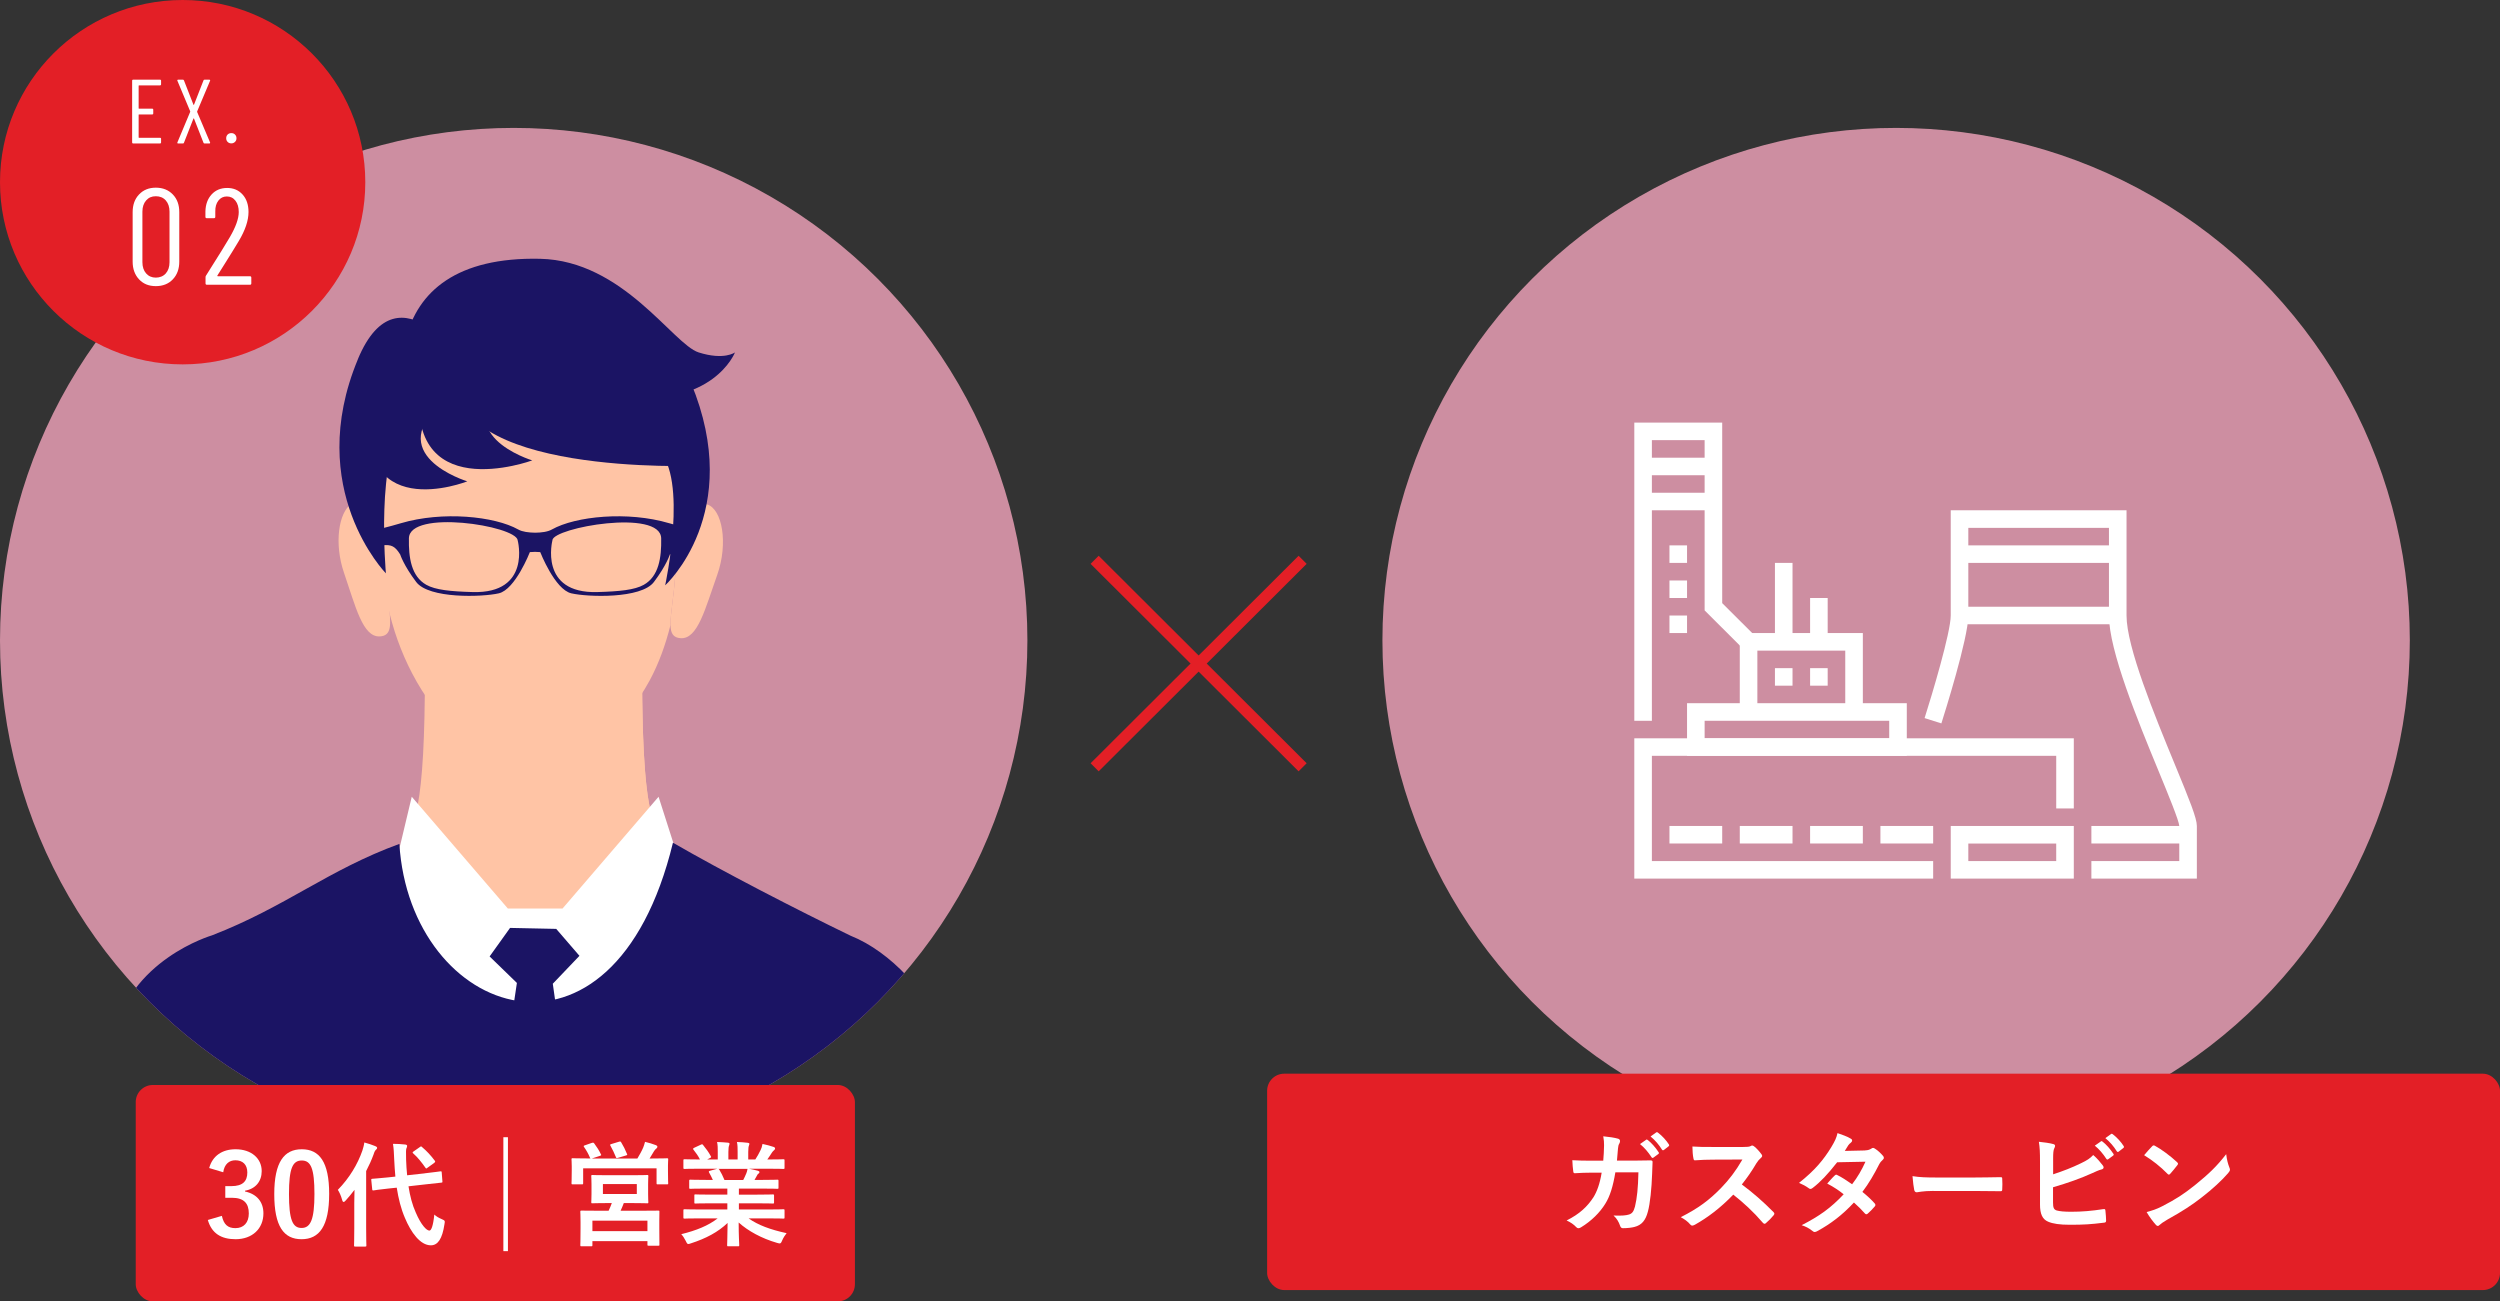 <?xml version="1.0" encoding="UTF-8"?>
<svg xmlns="http://www.w3.org/2000/svg" xmlns:xlink="http://www.w3.org/1999/xlink" viewBox="0 0 438 228">
  <rect x="0" y="0" width="438" height="228" fill="#333333" stroke="none"/>
  <defs>
    <style>
      .cls-1, .cls-2, .cls-3, .cls-4, .cls-5, .cls-6, .cls-7, .cls-8 {
        stroke-width: 0px;
      }

      .cls-1, .cls-2, .cls-3, .cls-4, .cls-6 {
        fill-rule: evenodd;
      }

      .cls-1, .cls-7 {
        fill: #fff;
      }

      .cls-2, .cls-6 {
        fill: #ffc4a5;
      }

      .cls-3 {
        fill: #8d908c;
      }

      .cls-9 {
        isolation: isolate;
      }

      .cls-4 {
        fill: #1b1464;
      }

      .cls-10 {
        fill: none;
        stroke: #e31f26;
        stroke-miterlimit: 10;
        stroke-width: 2px;
      }

      .cls-11, .cls-8 {
        fill: #cd8ea1;
      }

      .cls-5 {
        fill: #e31f26;
      }

      .cls-6 {
        mix-blend-mode: multiply;
      }

      .cls-12 {
        clip-path: url(#clippath);
      }
    </style>
    <clipPath id="clippath">
      <ellipse class="cls-8" cx="90" cy="112.19" rx="90" ry="89.78"/>
    </clipPath>
  </defs>
  <g class="cls-9">
    <g id="_レイヤー_2" data-name="レイヤー 2">
      <g id="D1">
        <g>
          <g>
            <ellipse class="cls-11" cx="90" cy="112.19" rx="90" ry="89.78"/>
            <g class="cls-12">
              <g>
                <path class="cls-2" d="M112.49,117.2c0,24.91,1.78,28.17,4.76,31.43,2.97,3.26,9.51,7.71,9.51,7.71,0,0-6.54,30.84-33.29,30.84-26.75,0-33.29-30.84-33.29-30.84,0,0,6.54-4.45,9.51-7.71,2.97-3.26,4.76-6.52,4.76-31.43h38.05Z"/>
                <path class="cls-6" d="M114.56,144.19c-1.33-3.86-2.07-10.92-2.07-26.99h-38.05c0,.12,0,.22,0,.34,3.04,16.56,16.26,26.32,40.12,26.65Z"/>
                <g>
                  <g>
                    <g>
                      <path class="cls-2" d="M90.9,132.81c10.89.23,18.38-5.16,22.92-13.59,1.57-2.91,2.77-6.19,3.65-9.71-.04-1.85.57-4.79.83-8.76.2-3.02,5.14-24.04-3.18-31.84-8.31-7.8-29.13-8.2-41.96-4.83-12.83,3.36-6.8,28.71-6.77,29.05.52,2.06.86,4.59,1.01,7.33.12,2.15.35,4,.52,5.54.88,4.15,2.34,8.24,4.27,11.94,4.36,8.39,11.08,14.72,18.7,14.88h0Z"/>
                      <path class="cls-3" d="M116.5,71.32s-.04.06-.06.08c.04-.02.05-.05.06-.08h0Z"/>
                      <path class="cls-3" d="M114.26,73.86c.1.05.19.09.29.13-.02-.04-.12-.08-.29-.13h0Z"/>
                      <path class="cls-3" d="M68.43,83.33s-.07,0-.11-.01c.03.02.07.03.11.01h0Z"/>
                      <path class="cls-2" d="M66.6,93.12c-.12-.46-.24-.9-.38-1.31-.82-2.47-1.99-3.98-3.56-3.9-.4.02-.76.16-1.1.38-2.22,1.46-3.06,6.92-1.29,12.07,2.04,5.94,3.28,11.3,6.28,11.14,2.08-.11,1.97-2.01,1.58-5.51-.17-1.54-.4-3.39-.52-5.54-.15-2.74-.48-5.27-1.01-7.33h0Z"/>
                      <path class="cls-6" d="M63.73,90.11c-1.35-.07-2.04,3.27-2.26,4.97-.23,1.7.07,6.18,1.24,8.41.94,1.8,2.48,6.69,2.73.71.06-1.53-.81-1.8-1.25-3.66-.44-1.86.48-3.13.96-3.69,1.82-2.12-.12-6.67-1.42-6.74h0Z"/>
                      <path class="cls-2" d="M119.58,92.74s-.01.04-.02.07c-.64,2.16-1.06,4.92-1.26,7.94-.26,3.96-.88,6.91-.83,8.76.03,1.44.47,2.22,1.78,2.3,3,.2,4.29-5.16,6.4-11.07,1.98-5.58.88-11.55-1.77-12.37-.16-.05-.32-.09-.49-.1-1.7-.11-2.95,1.65-3.81,4.48h0Z"/>
                      <path class="cls-6" d="M122.3,90.44c-1.3.05-3.28,4.59-1.49,6.72.47.56,1.38,1.84.92,3.7-.46,1.86-1.34,2.12-1.29,3.65.19,5.98,1.78,1.11,2.74-.68,1.19-2.22,1.54-6.7,1.33-8.4-.21-1.7-.86-5.04-2.21-4.99h0Z"/>
                    </g>
                    <path class="cls-4" d="M67.28,92.48c1.13-.29,1.62-.42,2.95-.81,7.28-2.16,16.43-1.23,20.57,1.1.72.41,1.83.54,2.94.56,1.11-.01,2.22-.15,2.94-.56,4.14-2.33,13.29-3.26,20.57-1.1.93.27,1.81.51,2.64.73.36.93.53,2.49-.21,4.64l-2.31.08s-.58,1.89-2.81,4.85c-2.23,2.96-11.58,2.65-14.47,1.98-2.89-.67-5.44-7.22-5.44-7.22-.7-.06-1.12-.06-1.82,0,0,0-2.55,6.55-5.44,7.22-2.89.67-12.24.97-14.47-1.98-2.23-2.96-2.81-4.83-2.81-4.83-.88-1.4-1.5-1.78-3.1-1.6-.14-2.78-.02-.91.28-3.05h0ZM96.78,94.64c.18-2.21,18.96-5.55,19.06-.32.06,3.37-.4,6.64-3.05,8.14-1.6.9-4.26,1.16-8.13,1.27-10.31.29-7.87-9.08-7.87-9.08h0ZM90.7,94.64c-.41-2.57-18.97-5.43-19.06-.32-.06,3.37.4,6.64,3.05,8.14,1.6.9,4.26,1.16,8.13,1.27,10.31.29,7.9-9.04,7.87-9.08h0Z"/>
                  </g>
                  <g>
                    <path class="cls-4" d="M73.76,66.15c-3.54,23.01,19.49,14.51,19.49,14.51,0,0-15.6-4.73-3.65-14.51,7.39-6.05-14.09-11.33-15.84,0Z"/>
                    <path class="cls-4" d="M64.89,69.48c-3.54,23.01,16.98,14.85,16.98,14.85,0,0-15.6-4.73-3.65-14.51,7.39-6.05-11.59-11.68-13.33-.35Z"/>
                    <path class="cls-4" d="M80.2,65.2c-2.85,18.29,42.19,16.4,42.19,16.4,0,0,.23-6.07-2.73-15.14-3.71-11.35-37.7-12.59-39.46-1.26Z"/>
                    <path class="cls-4" d="M62.7,62.95c-9.48,22.78,4.91,37.5,4.91,37.5,0,0-1.87-21.13,3.46-26.11,5.33-4.98,7.75-14.53,3.95-17.04-3.79-2.51-8.68-3.13-12.33,5.65Z"/>
                    <path class="cls-4" d="M121.06,67.08c9.48,22.78-4.52,35.47-4.52,35.47,0,0,4.08-18.82-1.25-23.8-5.33-4.98-10.35-14.82-6.56-17.32,3.79-2.51,8.68-3.13,12.33,5.65Z"/>
                    <path class="cls-4" d="M71.08,59.49c2.06-8.48,9.01-14.47,23.55-14.15,14.54.32,23.28,14.97,27.76,16.4,4.48,1.43,6.38,0,6.38,0,0,0-3.79,9.82-20.23,7.75-16.44-2.07-37.46-9.99-37.46-9.99Z"/>
                  </g>
                </g>
                <polygon class="cls-1" points="99.2 211.3 120.41 155.31 115.38 139.59 98.56 159.17 88.97 159.17 72.14 139.59 68.39 155.31 88.32 211.3 99.2 211.3"/>
                <polygon class="cls-4" points="83.22 221.48 90.56 172.21 85.78 167.57 89.36 162.57 97.45 162.74 101.52 167.46 96.85 172.35 103.82 221.64 83.22 221.48"/>
                <path class="cls-4" d="M170.26,230.24s-2.38-41.81-5.18-49.56c-2.34-6.49-8.96-13.91-16.05-16.74-9.48-4.59-22.44-11.27-31.13-16.3-10.51,43.31-46.05,30.54-47.93.21-12.47,4.55-19.93,11.03-32.82,16.02,0,.01-14.79,4.28-17.34,18.26-2.34,12.82-3.53,48.11-3.53,48.11h153.97Z"/>
              </g>
            </g>
          </g>
          <g>
            <line class="cls-10" x1="191.78" y1="134.43" x2="228.22" y2="98.08"/>
            <line class="cls-10" x1="228.22" y1="134.43" x2="191.78" y2="98.08"/>
          </g>
          <g>
            <rect class="cls-5" x="23.78" y="190.09" width="126" height="37.91" rx="3" ry="3"/>
            <g>
              <path class="cls-7" d="M36.65,204.64c.58-2.15,2.3-3.29,4.62-3.29,2.78,0,4.58,1.62,4.58,3.83,0,1.8-1.08,3.11-2.92,3.43v.14c2.06.44,3.22,1.82,3.22,3.83,0,2.69-1.96,4.53-4.88,4.53-2.52,0-4.18-1.02-4.86-3.37l2.46-.72c.34,1.54,1.06,2.15,2.38,2.15,1.44,0,2.34-.96,2.34-2.57,0-1.74-.82-2.75-2.96-2.75h-1.16v-2.04h1.06c2,0,2.8-.86,2.8-2.39,0-1.4-.82-2.14-2.1-2.14-1.06,0-1.92.66-2.12,2.1l-2.46-.74Z"/>
              <path class="cls-7" d="M57.67,209.17c0,5.65-1.72,7.94-4.84,7.94s-4.78-2.26-4.78-7.9,1.74-7.86,4.82-7.86,4.8,2.2,4.8,7.82ZM50.63,209.19c0,4.49.62,5.95,2.2,5.95s2.26-1.48,2.26-5.95-.62-5.87-2.22-5.87-2.24,1.36-2.24,5.87Z"/>
              <path class="cls-7" d="M62.07,210.69c0-.66.02-1.46.04-2.23-.48.64-1,1.26-1.52,1.84-.16.18-.28.28-.38.28-.12,0-.2-.1-.26-.34-.18-.68-.5-1.4-.76-1.78,2.02-2.06,3.48-4.51,4.3-6.88.14-.46.28-.92.34-1.42.7.2,1.36.4,1.92.64.22.1.32.16.32.3s-.06.22-.22.36c-.12.1-.24.28-.4.8-.36.98-.8,1.96-1.3,2.91v10c0,1.94.04,2.91.04,3.01,0,.2-.02.22-.24.22h-1.68c-.22,0-.24-.02-.24-.22,0-.12.04-1.08.04-3.01v-4.47ZM74.43,205.56c1.82-.2,2.52-.32,2.72-.34.2-.02.22,0,.24.2l.12,1.54c.02.2,0,.22-.2.24l-2.74.3-3,.34c.26,1.68.66,3.25,1.28,4.61.92,2.15,1.88,3.15,2.38,3.15.32,0,.66-.78.86-2.81.38.34.7.54,1.3.8.6.26.58.3.48.9-.38,2.55-1.16,3.69-2.38,3.69-1.86,0-3.48-2.24-4.56-4.83-.68-1.58-1.12-3.35-1.42-5.27l-1.36.14c-1.82.18-2.5.32-2.68.34-.2.02-.24,0-.26-.22l-.16-1.58c-.02-.22.02-.22.22-.24.2-.02.88-.06,2.7-.24l1.3-.14c-.08-.96-.16-1.92-.2-2.91-.06-1.34-.08-1.94-.22-2.83.72,0,1.44.04,2.14.12.22.02.34.12.34.24,0,.18-.06.28-.12.42-.1.24-.08.66-.06,2,.04.92.08,1.84.18,2.73l3.1-.34ZM73.55,200.97c.1-.08.16-.12.22-.12s.1.04.18.12c.8.68,1.5,1.42,2.2,2.35.14.18.14.24-.1.44l-1.14.82c-.1.08-.18.14-.22.14-.06,0-.1-.06-.16-.14-.7-1-1.4-1.86-2.12-2.49-.08-.06-.12-.12-.12-.18s.08-.12.2-.2l1.06-.74Z"/>
              <path class="cls-7" d="M88.99,199.24v19.96h-.8v-19.96h.8Z"/>
              <path class="cls-7" d="M103.67,200.25c.26-.1.32-.06.44.08.48.64.88,1.28,1.16,1.88.1.18.1.2-.18.3l-1.4.46h7.98c.4-.68.74-1.26,1.02-1.92.1-.26.22-.58.32-1,.68.16,1.34.36,1.9.58.18.08.26.14.26.26,0,.16-.06.24-.18.34-.14.1-.3.26-.42.48-.28.46-.5.86-.76,1.26h.4c1.84,0,2.5-.04,2.64-.04.2,0,.22.02.22.22,0,.12-.04.5-.04,1.06v.88c0,1.76.04,2.08.04,2.19,0,.2-.02.22-.22.22h-1.6c-.2,0-.22-.02-.22-.22v-2.59h-12.86v2.57c0,.22-.02.24-.22.24h-1.6c-.2,0-.22-.02-.22-.24,0-.12.04-.44.04-2.2v-.72c0-.7-.04-1.06-.04-1.2,0-.2.02-.22.22-.22.14,0,.8.04,2.64.04h.46s-.06-.06-.1-.16c-.26-.64-.64-1.3-1.02-1.84-.12-.18-.1-.22.14-.3l1.2-.42ZM110.81,205.9c1.8,0,2.44-.04,2.58-.04.18,0,.2.02.2.24,0,.1-.04.44-.04,1.36v1.76c0,.92.04,1.26.04,1.38,0,.2-.02.22-.2.22-.14,0-.78-.04-2.58-.04h-1.52c-.18.5-.38.94-.56,1.34h3.8c1.96,0,2.66-.02,2.8-.02.2,0,.2.02.2.22,0,.12-.02.6-.02,1.54v1.28c0,2.35.02,2.79.02,2.91,0,.18,0,.2-.2.2h-1.68c-.2,0-.22-.02-.22-.2v-.6h-9.64v.68c0,.2-.02.22-.2.22h-1.7c-.2,0-.22-.02-.22-.22,0-.12.04-.56.04-2.95v-1.08c0-1.18-.04-1.66-.04-1.78,0-.2.02-.22.22-.22.14,0,.84.02,2.8.02h1.94c.2-.42.4-.88.56-1.34h-.82c-1.82,0-2.46.04-2.58.04-.18,0-.2-.02-.2-.22,0-.14.04-.46.04-1.38v-1.76c0-.92-.04-1.26-.04-1.36,0-.22.02-.24.2-.24.12,0,.76.04,2.58.04h4.44ZM103.79,215.7h9.64v-1.84h-9.64v1.84ZM105.63,209.19h5.94v-1.74h-5.94v1.74ZM108.45,200.03c.24-.08.3-.04.4.14.34.54.72,1.3,1,2,.08.16.06.2-.22.28l-1.34.4c-.3.08-.32.06-.4-.16-.28-.66-.58-1.34-.94-1.96-.12-.2-.06-.22.18-.3l1.32-.4Z"/>
              <path class="cls-7" d="M122.49,213.46c-1.8,0-2.4.04-2.52.04-.22,0-.24-.02-.24-.22v-1.18c0-.22.02-.24.24-.24.12,0,.72.04,2.52.04h4.94v-1.08h-2.82c-1.94,0-2.64.04-2.76.04-.2,0-.2-.02-.2-.22v-1.14c0-.22,0-.24.2-.24.12,0,.82.04,2.76.04h2.82v-1.06h-3.76c-1.92,0-2.56.04-2.68.04-.22,0-.24-.02-.24-.2v-1.18c0-.2.02-.22.24-.22.12,0,.76.04,2.68.04h1.22c-.22-.48-.42-.88-.64-1.26-.1-.18-.12-.26.14-.34l1.3-.36h-3.2c-1.8,0-2.4.04-2.52.04-.22,0-.24-.02-.24-.22v-1.24c0-.22.02-.24.24-.24.12,0,.72.04,2.52.04h.14c-.32-.64-.68-1.14-1.14-1.72-.12-.14-.08-.22.16-.34l1.16-.54c.2-.1.26-.08.38.08.48.58.98,1.26,1.34,1.94.1.18.1.2-.16.34l-.48.24h1.86v-1.32c0-.7,0-1.18-.12-1.74.62.02,1.4.06,1.94.12.16.02.24.08.24.18,0,.12-.04.22-.08.34-.06.14-.12.44-.12,1.1v1.32h1.62v-1.3c0-.72,0-1.2-.12-1.76.6.02,1.38.06,1.92.14.18.02.26.08.26.18s-.04.22-.08.32c-.06.14-.12.44-.12,1.1v1.32h1.24c.36-.56.64-1.06.92-1.64.14-.3.26-.6.34-1.08.7.14,1.4.34,1.94.52.18.06.26.16.26.26,0,.16-.08.24-.2.34-.14.12-.24.24-.34.38-.26.42-.54.82-.82,1.22h.28c1.8,0,2.4-.04,2.52-.04.2,0,.22.02.22.24v1.24c0,.2-.02.22-.22.22-.12,0-.72-.04-2.52-.04h-3.5c.52.1.98.2,1.58.36.16.04.26.12.26.24,0,.14-.1.24-.22.3-.1.06-.2.28-.28.42l-.36.64h1.3c1.92,0,2.56-.04,2.68-.04.2,0,.22.02.22.22v1.18c0,.18-.02.2-.22.2-.12,0-.76-.04-2.68-.04h-4.04v1.06h3.18c1.96,0,2.64-.04,2.76-.04.2,0,.22.02.22.24v1.14c0,.2-.02.22-.22.22-.12,0-.8-.04-2.76-.04h-3.18v1.08h5.26c1.8,0,2.4-.04,2.52-.04.2,0,.22.02.22.24v1.18c0,.2-.02.22-.22.22-.12,0-.72-.04-2.52-.04h-3.56c1.68,1.18,3.78,1.96,6.66,2.59-.26.32-.54.74-.78,1.28-.16.38-.24.52-.44.52-.1,0-.24-.04-.46-.1-2.7-.78-5.08-2.09-6.72-3.57,0,2.37.1,3.61.1,3.95,0,.2-.02.22-.22.22h-1.7c-.18,0-.2-.02-.2-.22,0-.34.06-1.5.08-3.87-1.68,1.6-3.76,2.71-6.42,3.57-.22.08-.36.12-.46.12-.18,0-.26-.14-.44-.52-.26-.52-.54-.94-.8-1.2,2.66-.66,4.7-1.48,6.38-2.77h-3.24ZM130.21,206.74c.18-.34.34-.68.54-1.16.1-.22.14-.42.22-.8h-5.1c.06.02.1.08.16.16.3.5.62,1.1.9,1.8h3.28Z"/>
            </g>
          </g>
          <g>
            <ellipse class="cls-5" cx="32" cy="31.92" rx="32" ry="31.92"/>
            <g>
              <path class="cls-7" d="M28.06,14.96h-3.71s-.06.02-.06.06v3.96s.02.06.06.06h2.34c.11,0,.16.05.16.16v.69c0,.11-.05.16-.16.16h-2.34s-.06.02-.06.06v3.97s.02.06.06.06h3.71c.11,0,.16.05.16.16v.67c0,.11-.05.16-.16.16h-4.75c-.11,0-.16-.05-.16-.16v-10.85c0-.11.05-.16.16-.16h4.75c.11,0,.16.05.16.16v.67c0,.11-.05.16-.16.16Z"/>
              <path class="cls-7" d="M31.08,25.09s-.03-.08,0-.14l2.24-5.35s.02-.06,0-.1l-2.24-5.35-.02-.06c0-.09.05-.13.14-.13h.85c.09,0,.14.04.18.13l1.66,4.25s.03.05.05.05.04-.02.05-.05l1.66-4.25c.03-.09.09-.13.18-.13h.85c.05,0,.09.02.12.06.03.04.03.08,0,.14l-2.26,5.36s-.01.06,0,.1l2.26,5.33.02.06c0,.09-.05.13-.14.13h-.85c-.09,0-.14-.04-.18-.13l-1.66-4.23s-.03-.05-.05-.05-.04.02-.05.05l-1.66,4.23c-.03.09-.09.13-.18.13h-.85c-.05,0-.09-.02-.12-.06Z"/>
              <path class="cls-7" d="M39.88,24.86c-.17-.17-.25-.38-.25-.64s.08-.48.25-.65c.17-.16.38-.25.65-.25s.47.08.64.25c.17.17.26.38.26.65s-.08.47-.26.64c-.17.17-.38.26-.64.26s-.48-.08-.65-.26Z"/>
              <path class="cls-7" d="M24.36,48.94c-.74-.79-1.12-1.82-1.12-3.1v-8.67c0-1.28.37-2.31,1.12-3.1s1.72-1.19,2.94-1.19,2.22.4,2.98,1.19,1.13,1.82,1.13,3.1v8.67c0,1.28-.38,2.31-1.13,3.1-.75.79-1.74,1.19-2.98,1.19s-2.2-.4-2.94-1.19ZM29.05,47.9c.43-.49.65-1.15.65-1.96v-8.86c0-.81-.22-1.47-.65-1.96-.43-.49-1.02-.74-1.75-.74s-1.27.25-1.7.74c-.43.49-.65,1.15-.65,1.96v8.86c0,.81.22,1.47.65,1.96.43.49,1,.74,1.7.74s1.32-.25,1.75-.74Z"/>
              <path class="cls-7" d="M38.08,48.36s.04.04.07.04h5.64c.16,0,.24.08.24.24v1.01c0,.16-.08.24-.24.24h-7.54c-.16,0-.24-.08-.24-.24v-1.08c0-.13.03-.23.1-.31.5-.78.78-1.23.84-1.34,1.41-2.22,2.52-4.02,3.34-5.41,1.02-1.76,1.54-3.21,1.54-4.36,0-.83-.19-1.49-.58-1.99s-.89-.74-1.51-.74-1.1.24-1.48.73c-.38.49-.56,1.13-.54,1.93v.91c0,.16-.08.24-.24.24h-1.25c-.16,0-.24-.08-.24-.24v-.96c.03-1.23.4-2.22,1.09-2.97s1.6-1.13,2.72-1.13,2.02.39,2.71,1.16c.69.77,1.03,1.79,1.03,3.05,0,1.5-.57,3.19-1.7,5.08-.58.97-1.38,2.28-2.42,3.93l-1.34,2.13s-.02.06,0,.08Z"/>
            </g>
          </g>
          <g>
            <ellipse class="cls-8" cx="332.2" cy="112.19" rx="90" ry="89.78"/>
            <g>
              <rect class="cls-5" x="222" y="188.11" width="216" height="37.91" rx="3" ry="3"/>
              <g>
                <path class="cls-7" d="M280.89,203.35c.08-.98.12-1.62.14-2.69,0-.52-.02-.94-.14-1.58,1.06.1,1.96.24,2.6.42.26.08.34.24.34.42,0,.12-.04.26-.1.38-.18.3-.22.5-.26.94-.06.64-.08,1.12-.18,2.1h3.04c.92,0,1.86-.04,2.78-.04.32,0,.42.06.42.28,0,.26-.04,1.06-.08,2.12-.08,2.46-.36,5.23-.74,6.57-.4,1.54-1.08,2.37-2.36,2.69-.46.12-1.18.22-2.02.22-.24,0-.4-.14-.48-.4-.26-.74-.58-1.28-1.16-1.82,1.48.06,2.22-.02,2.72-.18.54-.18.8-.5,1.04-1.4.36-1.52.54-3.21.6-5.99h-4.04c-.4,2.42-.94,4.21-1.78,5.53-.92,1.5-2.4,2.99-4.24,4.11-.16.1-.32.16-.46.16-.12,0-.26-.06-.38-.2-.4-.44-1-.86-1.68-1.16,2.3-1.16,3.62-2.42,4.7-4.07.62-1,1.12-2.35,1.44-4.31h-1.8c-.98,0-1.94.04-2.88.1-.2.02-.28-.1-.3-.34-.08-.48-.12-1.2-.16-1.94,1.26.08,2.16.08,3.32.08h2.1ZM288.39,199.69c.1-.08.18-.06.3.04.62.48,1.34,1.28,1.9,2.14.08.12.08.22-.06.32l-.84.62c-.14.1-.24.08-.34-.06-.6-.92-1.24-1.68-2.02-2.31l1.06-.74ZM290.18,198.4c.12-.08.18-.06.3.04.74.56,1.46,1.36,1.9,2.05.08.12.1.24-.06.36l-.8.62c-.16.12-.26.06-.34-.06-.54-.86-1.18-1.62-2-2.3l1-.72Z"/>
                <path class="cls-7" d="M305.39,200.95c.72,0,1.08-.02,1.38-.18.08-.06.14-.08.22-.08.12,0,.22.08.34.16.46.36.92.88,1.3,1.4.06.1.1.18.1.26,0,.12-.08.26-.26.4-.26.22-.52.52-.74.88-.82,1.4-1.6,2.51-2.56,3.73,1.92,1.42,3.7,2.97,5.54,4.83.1.1.16.2.16.28s-.04.18-.14.3c-.38.46-.84.94-1.34,1.36-.08.08-.16.12-.24.12-.1,0-.18-.06-.28-.16-1.68-1.96-3.4-3.53-5.2-4.95-2.26,2.35-4.54,4.05-6.72,5.27-.18.08-.32.16-.46.16-.12,0-.24-.06-.34-.18-.44-.54-1.02-.94-1.68-1.3,3.12-1.58,4.98-2.99,7.04-5.09,1.44-1.5,2.54-2.91,3.76-5.01l-5.16.02c-1.04,0-2.08.04-3.16.12-.16.02-.22-.12-.26-.34-.1-.42-.18-1.38-.18-2.08,1.08.08,2.08.08,3.38.08h5.5Z"/>
                <path class="cls-7" d="M326.73,201.55c.58-.02.84-.14,1.1-.3.14-.1.24-.14.34-.14s.22.06.36.16c.44.26,1,.8,1.36,1.22.12.12.16.24.16.36s-.06.24-.22.38c-.2.18-.4.38-.6.76-.86,1.7-1.8,3.33-2.94,4.83.82.66,1.58,1.36,2.16,2.02.08.08.12.18.12.28,0,.08-.04.18-.12.26-.28.34-.9.98-1.24,1.26-.08.06-.16.1-.24.1-.06,0-.14-.04-.22-.12-.48-.56-1.28-1.36-1.94-1.94-2.04,2.2-4.1,3.75-6.38,4.99-.18.1-.34.18-.5.18-.12,0-.24-.06-.38-.18-.64-.52-1.2-.78-1.9-1.02,3.1-1.58,5.1-3.01,7.36-5.41-.76-.62-1.66-1.24-2.88-1.88.44-.48.86-1,1.32-1.42.08-.08.16-.14.26-.14.06,0,.12.04.2.08.72.34,1.6.92,2.58,1.6.96-1.24,1.7-2.53,2.34-3.95l-4.96.1c-1.64,2.09-2.94,3.47-4.28,4.49-.14.1-.26.18-.4.18-.1,0-.22-.04-.32-.14-.5-.36-1.02-.64-1.68-.92,2.8-2.22,4.3-4.05,5.66-6.27.64-1.08.9-1.62,1.08-2.45.68.24,1.72.58,2.34.98.16.08.22.2.22.32,0,.14-.1.3-.24.4-.18.12-.32.28-.42.42-.16.28-.28.48-.62,1l3.52-.08Z"/>
                <path class="cls-7" d="M338.77,208.65c-1.98,0-2.74.24-2.94.24-.24,0-.4-.12-.46-.42-.1-.46-.22-1.4-.3-2.41,1.3.2,2.3.24,4.32.24h6.44c1.52,0,3.06-.04,4.6-.06.3-.02.36.04.36.28.04.6.04,1.28,0,1.88,0,.24-.08.32-.36.3-1.5-.02-2.98-.04-4.46-.04h-7.2Z"/>
                <path class="cls-7" d="M359.71,205.74c1.76-.58,3.28-1.16,4.88-1.94,1.08-.52,1.58-.84,2.14-1.44.7.58,1.36,1.4,1.66,1.8.1.12.16.24.16.36,0,.16-.1.3-.34.36-.56.14-1.12.42-1.66.66-1.98.9-4.22,1.7-6.86,2.47v2.65c0,.94.14,1.26.66,1.42.52.14,1.3.22,2.52.22,1.88,0,3.56-.14,5.64-.46.3-.04.34.04.36.28.06.56.12,1.32.12,1.74,0,.26-.12.34-.42.36-2.26.28-3.42.36-5.94.36-1.78,0-2.96-.18-3.8-.54-1-.42-1.42-1.36-1.42-2.99v-7.36c0-1.9-.04-2.65-.2-3.65.94.1,1.88.22,2.52.4.24.06.32.18.32.32s-.06.28-.14.42c-.16.32-.2.86-.2,1.8v2.77ZM368.07,199.97c.1-.08.18-.06.3.04.62.48,1.34,1.28,1.9,2.14.08.12.08.22-.06.32l-.84.62c-.14.1-.24.08-.34-.06-.6-.92-1.24-1.68-2.02-2.31l1.06-.74ZM369.86,198.68c.12-.08.18-.06.3.04.74.56,1.46,1.36,1.9,2.06.08.12.1.24-.06.36l-.8.62c-.16.12-.26.06-.34-.06-.54-.86-1.18-1.62-2-2.3l1-.72Z"/>
                <path class="cls-7" d="M377.05,200.83c.08-.1.18-.16.28-.16.08,0,.16.04.26.1,1.02.54,2.68,1.76,3.82,2.83.12.12.18.2.18.28s-.04.16-.12.26c-.3.4-.96,1.2-1.24,1.5-.1.1-.16.16-.24.16s-.16-.06-.26-.16c-1.2-1.24-2.64-2.37-4.08-3.25.44-.54,1.02-1.16,1.4-1.56ZM378.79,211.35c2.44-1.26,3.74-2.1,5.76-3.71,2.44-1.98,3.78-3.25,5.48-5.43.12,1,.3,1.68.56,2.34.06.14.1.26.1.38,0,.18-.1.34-.32.6-1.06,1.24-2.78,2.83-4.6,4.23-1.66,1.3-3.34,2.42-6.04,3.91-.9.54-1.16.74-1.34.92-.12.12-.24.2-.36.2-.1,0-.22-.08-.34-.22-.5-.56-1.12-1.38-1.6-2.22,1.02-.28,1.64-.46,2.7-1Z"/>
              </g>
            </g>
            <g>
              <g>
                <path class="cls-7" d="M384.89,153.93h-18.48v-3.07h15.4v-6.15c-.05-.93-1.95-5.55-3.63-9.63-3.67-8.9-8.69-21.1-8.69-27.24v-15.36h-24.64v15.36c0,3.97-4.24,17.38-4.72,18.9l-2.94-.93c1.27-3.99,4.58-15.01,4.58-17.97v-18.44h30.8v18.44c0,5.54,4.89,17.41,8.46,26.08,2.61,6.33,3.86,9.43,3.86,10.79v9.22Z"/>
                <rect class="cls-7" x="343.31" y="106.3" width="27.72" height="3.07"/>
              </g>
              <polygon class="cls-7" points="326.37 124.74 323.29 124.74 323.29 113.99 307.89 113.99 307.89 124.74 304.81 124.74 304.81 110.91 326.37 110.91 326.37 124.74"/>
              <polygon class="cls-7" points="338.69 153.93 286.33 153.93 286.33 129.35 363.33 129.35 363.33 141.64 360.25 141.64 360.25 132.42 289.41 132.42 289.41 150.86 338.69 150.86 338.69 153.93"/>
              <rect class="cls-7" x="310.97" y="98.62" width="3.08" height="13.83"/>
              <rect class="cls-7" x="317.13" y="104.77" width="3.08" height="7.68"/>
              <polygon class="cls-7" points="289.41 126.28 286.33 126.28 286.33 74.04 301.73 74.04 301.73 105.67 307.44 111.36 305.26 113.54 298.65 106.94 298.65 77.11 289.41 77.11 289.41 126.28"/>
              <path class="cls-7" d="M334.07,132.42h-38.5v-9.22h38.5v9.22ZM298.65,129.35h32.34v-3.07h-32.34v3.07Z"/>
              <rect class="cls-7" x="310.97" y="117.06" width="3.08" height="3.07"/>
              <rect class="cls-7" x="317.13" y="117.06" width="3.08" height="3.07"/>
              <rect class="cls-7" x="292.49" y="95.55" width="3.08" height="3.07"/>
              <rect class="cls-7" x="292.49" y="101.7" width="3.08" height="3.07"/>
              <rect class="cls-7" x="292.49" y="107.84" width="3.08" height="3.07"/>
              <rect class="cls-7" x="287.87" y="80.19" width="12.32" height="3.07"/>
              <rect class="cls-7" x="287.87" y="86.33" width="12.32" height="3.07"/>
              <rect class="cls-7" x="343.31" y="95.55" width="27.72" height="3.07"/>
              <rect class="cls-7" x="366.41" y="144.71" width="16.94" height="3.07"/>
              <rect class="cls-7" x="292.49" y="144.71" width="9.24" height="3.07"/>
              <rect class="cls-7" x="304.81" y="144.71" width="9.24" height="3.07"/>
              <rect class="cls-7" x="317.13" y="144.71" width="9.24" height="3.07"/>
              <rect class="cls-7" x="329.45" y="144.71" width="9.24" height="3.07"/>
              <path class="cls-7" d="M363.33,153.93h-21.56v-9.22h21.56v9.22ZM344.85,150.86h15.4v-3.07h-15.4v3.07Z"/>
            </g>
          </g>
        </g>
      </g>
    </g>
  </g>
</svg>